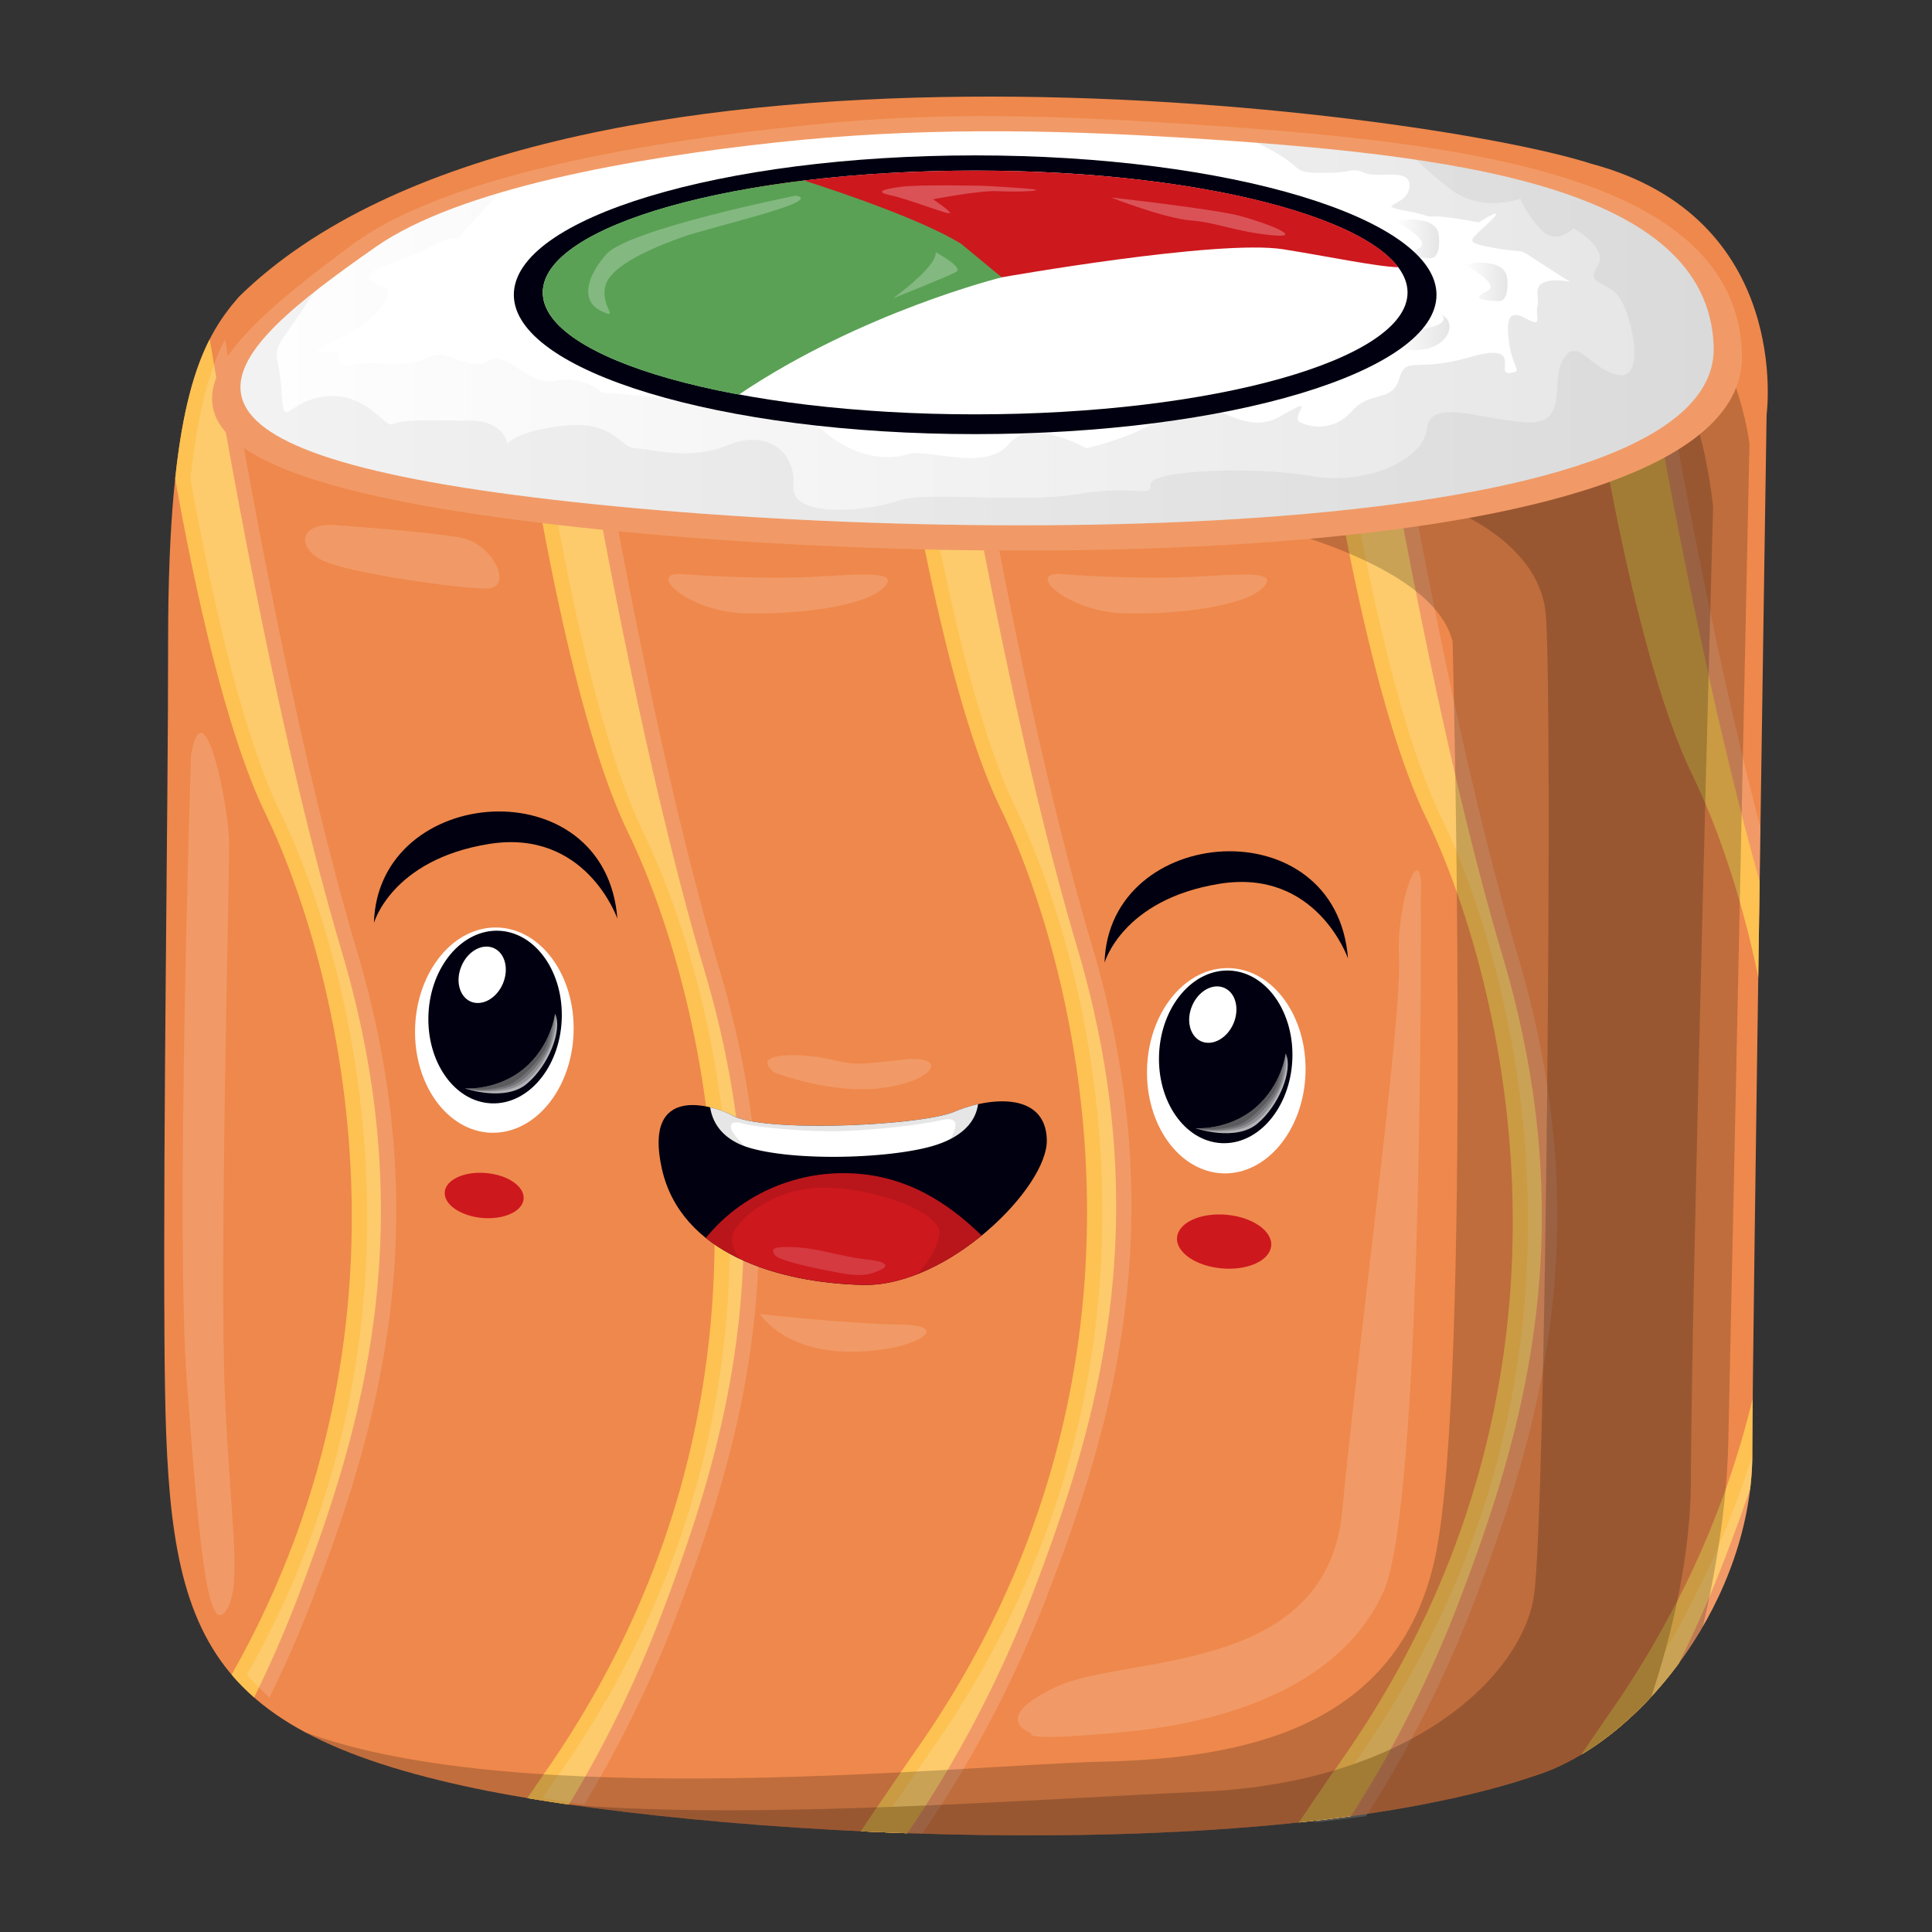 <svg data-bbox="17 10 166 180" viewBox="0 0 200 200" height="200" width="200" xmlns="http://www.w3.org/2000/svg" data-type="color">
    <rect x="0" y="0" width="200" height="200" fill="#333333" stroke="none"/>
    <g>
        <path d="M173.767 172.21h.008a125.382 125.382 0 0 0 3.179-6.91c.7-3.404 1.328-7.219 1.68-11.115-2.693 7.561-6.52 15.256-11.795 22.88a884.251 884.251 0 0 0-3.12 4.554c3.519-2.11 6.916-5.252 9.779-9.044l.142-.19.127-.175zm6.335-78.851l.19-9.052c-5.089-19.834-9.166-42.92-11.063-54.416-1.337.206-2.831.682-4.413 1.341l-.878 2.332s4.357 32.416 11.253 46.625c1.522 3.134 3.325 7.624 4.911 13.17zm-36.564-48.181l-.059.048-5.809 1.134c.522 3.134 1.198 6.91 2.013 10.948 2.625 1.119 5.006 2.396 6.868 3.864a813.973 813.973 0 0 1-3.013-15.994zm7.114 35.066c1.522 6.521 3.171 12.924 4.891 18.723 8.513 28.64 2.005 49.736-4.504 66.817-3.749 9.821-8.153 17.493-11.222 22.23l-.087.016-.079.008-.083.008-.083.016-.989.127-.079.016-.087.008-.079.008-.083.016h-.083l-.083.016-.083.016h-.083l-.083.016-.083.016h-.083l-.087.016-.079.016-.838.095-.083.008-.083.008-.087.016-.079.008-.087.008-.083.008-.083.008-.087.016-.083.008-.083.008-.087.008-.929.103-.083.008-.087.008-.087.016c1.4-2.087 3.001-4.427 4.832-7.077 23.977-34.677 18.038-70.696 11.506-89.205-.039-4.445-.095-8.555-.158-12.141zM98.103 183.206c-1.566.095-3.183.182-4.852.27-1.562 2.277-2.93 4.3-4.124 6.101h.071l.071.008h.15l.075.008.075.008h.221l.075.008.075.008h.071l.522.024.071.008h.221l.079.008.147.008h.075l.222.016h.225l.075.008.075.008h.227l.071.008.221.008h.154l.075.008.071.008h.079l.973.032.071.008.075.008h.154a105.428 105.428 0 0 0 4.209-6.571zm-37.509.698a245.979 245.979 0 0 1-4.31-.23c-.589.849-1.15 1.674-1.692 2.459l.063.008.063.016.064.016h.063l.067.016.067.016h.063l.063.016.067.016h.067l.064.016.063.016.067.008.067.008.328.056.067.008.064.016.071.008.064.008.067.016h.067l.067.016.063.016h.067l.071.016.063.016h.067l.067.016.067.016h.067l.071.016.403.063.071.008.067.008.067.016.138.016.067.016.411.063.071.008.071.008.071.008.067.008.067.016.071.008.143.024.067.008.067.008.071.016c.552-.908 1.121-1.876 1.706-2.907z" fill="#FDC252" clip-rule="evenodd" fill-rule="evenodd" data-color="1"/>
        <path d="M24.731 30.723c-3.859 4.427-7.327 10.647-7.327 35.542 0 18.866-.522 49.204-.379 72.258.174 28.307 1.601 39.906 31.055 46.372 23.934 5.252 82.893 8.703 111.437-1.277 10.731-3.745 21.882-18.263 21.882-33.186 0-10.941 1.479-107.492 1.479-107.492s2.784-20.437-18.205-26.006C147.196 11.326 56.569-.519 24.731 30.723z" fill="#EF884C" clip-rule="evenodd" fill-rule="evenodd" data-color="2"/>
        <path d="M21.71 35.118c-1.534 2.999-2.823 7.307-3.574 14.439 1.906 10.726 5.156 26.038 9.339 34.646 6.457 13.305 18.007 51.195-3.499 89.157.7.833 1.479 1.611 2.329 2.356 1.542-3.118 3.1-6.617 4.555-10.44 6.512-17.073 13.021-38.176 4.508-66.809-6.193-20.825-11.317-49.338-13.658-63.349z" fill="#FDC252" clip-rule="evenodd" fill-rule="evenodd" data-color="1"/>
        <path d="M54.592 186.133c1.368.23 2.807.452 4.302.674a121.365 121.365 0 0 0 9.521-19.516c6.512-17.081 13.021-38.176 4.508-66.817-8.509-28.624-15.021-71.83-15.021-71.83l-4.124 10.949s4.353 32.416 11.253 46.617c6.896 14.209 19.604 56.455-8.351 96.885-.736 1.063-1.424 2.07-2.088 3.038z" fill="#FDC252" clip-rule="evenodd" fill-rule="evenodd" data-color="1"/>
        <path d="M89.127 189.577c1.573.071 3.163.135 4.768.198 2.887-4.133 8.481-12.932 13.08-24.99 6.508-17.089 13.017-38.184 4.504-66.817-8.513-28.64-15.022-71.838-15.022-71.838L92.33 37.086s4.357 32.416 11.257 46.617c6.896 14.201 19.604 56.455-8.347 96.885a518.975 518.975 0 0 0-6.113 8.989z" fill="#FDC252" clip-rule="evenodd" fill-rule="evenodd" data-color="1"/>
        <path d="M134.472 188.664c1.815-.199 3.598-.413 5.346-.651 3.068-4.736 7.473-12.408 11.222-22.23 6.508-17.081 13.017-38.176 4.504-66.817-8.513-28.624-15.022-71.83-15.022-71.83l-4.124 10.949s4.353 32.416 11.253 46.617c6.9 14.209 19.608 56.455-8.347 96.885a643.038 643.038 0 0 0-4.832 7.077z" fill="#FDC252" clip-rule="evenodd" fill-rule="evenodd" data-color="1"/>
        <path d="M163.72 181.619c.961-1.412 1.993-2.92 3.12-4.554 7.489-10.822 12.052-21.777 14.599-32.289-.024 2.61-.04 4.57-.04 5.657 0 1.23-.075 2.467-.221 3.689a210.024 210.024 0 0 1-2.598 7.14 122.58 122.58 0 0 1-4.804 10.948c-2.919 3.951-6.422 7.235-10.056 9.409z" fill="#FDC252" clip-rule="evenodd" fill-rule="evenodd" data-color="1"/>
        <path d="M23.296 35.118c-1.538 2.999-2.819 7.307-3.578 14.439 1.914 10.726 5.156 26.038 9.343 34.646 6.457 13.305 18.011 51.195-3.499 89.157a21.777 21.777 0 0 0 2.333 2.356c1.538-3.118 3.1-6.617 4.555-10.44 6.508-17.073 13.017-38.176 4.508-66.809-6.193-20.825-11.326-49.338-13.662-63.349z" fill="#FFFFFF" clip-rule="evenodd" fill-rule="evenodd" opacity=".15" data-color="3"/>
        <path d="M56.174 186.133c1.376.23 2.811.452 4.31.674a122.043 122.043 0 0 0 9.521-19.516c6.508-17.081 13.017-38.176 4.504-66.817-8.513-28.624-15.021-71.83-15.021-71.83L55.36 39.593s4.357 32.416 11.257 46.617c6.9 14.209 19.604 56.455-8.351 96.885-.732 1.063-1.428 2.07-2.092 3.038z" fill="#FFFFFF" clip-rule="evenodd" fill-rule="evenodd" opacity=".15" data-color="3"/>
        <path d="M90.708 189.577c1.582.071 3.167.135 4.768.198 2.895-4.133 8.485-12.932 13.08-24.99 6.512-17.089 13.021-38.184 4.508-66.817-8.509-28.64-15.022-71.838-15.022-71.838l-4.124 10.956s4.357 32.416 11.253 46.617 19.604 56.455-8.351 96.885a582.106 582.106 0 0 0-6.112 8.989z" fill="#FFFFFF" clip-rule="evenodd" fill-rule="evenodd" opacity=".15" data-color="3"/>
        <path d="M136.062 188.664c1.811-.199 3.594-.413 5.338-.651 3.068-4.736 7.477-12.408 11.222-22.23 6.512-17.081 13.025-38.176 4.508-66.817-8.509-28.624-15.022-71.83-15.022-71.83l-4.124 10.949s4.357 32.416 11.253 46.617c6.896 14.209 19.608 56.455-8.351 96.885a676.858 676.858 0 0 0-4.824 7.077z" fill="#FFFFFF" clip-rule="evenodd" fill-rule="evenodd" opacity=".15" data-color="3"/>
        <path d="M181.399 150.662c-.087 11.472-6.734 22.674-14.677 28.886.546-.793 1.111-1.618 1.704-2.483 6.101-8.814 10.26-17.723 12.973-26.403z" fill="#FFFFFF" clip-rule="evenodd" fill-rule="evenodd" opacity=".15" data-color="3"/>
        <path d="M182.241 85.703l-.13 9.155c-1.684-6.236-3.677-11.258-5.334-14.669-6.9-14.209-11.257-46.625-11.257-46.625l4.128-10.948c-.001-.001 5.302 35.176 12.593 63.087z" fill="#FFFFFF" clip-rule="evenodd" fill-rule="evenodd" opacity=".15" data-color="3"/>
        <path d="M173.625 165.752a99.166 99.166 0 0 1-6.785 11.313 884.251 884.251 0 0 0-3.12 4.554c2.519-1.507 4.978-3.554 7.224-5.982.981-2.967 1.938-6.323 2.681-9.885zM91.8 189.696l1.234.048.214.008.648.024c.546-.793 1.198-1.753 1.922-2.872-1.669.071-3.353.143-5.033.198-.59.865-1.139 1.69-1.657 2.475h.071l.071.008h.15l.075.008.075.008h.221l.075.008.075.008h.071l.522.024.071.008h.221l.079.008.147.008h.075l.222.016h.225l.075.008.075.008h.076v-.001zM176.527 83.14c.123-4.768.241-9.243.344-13.225-2.444-11.044-4.516-22.024-6.034-30.608-1.538.254-3.555.944-5.741 1.841 1.728 10.464 5.298 29.156 10.094 39.041.428.88.879 1.864 1.337 2.951zm-32.573 97.94a43.146 43.146 0 0 1-5.801 2.174 1059.175 1059.175 0 0 0-3.681 5.411l.087-.016.087-.008.083-.008.929-.103.087-.008.083-.008.083-.008.087-.016.083-.008.083-.008.087-.008.079-.008.087-.016.083-.008.083-.008.838-.095.079-.016.087-.016h.083l.083-.016.083-.016h.083l.083-.016.083-.016h.083l.083-.016.079-.008.087-.008.079-.016.989-.127.083-.016.083-.008.079-.008.087-.016a115.893 115.893 0 0 0 4.137-6.932z" fill="#FDC252" clip-rule="evenodd" fill-rule="evenodd" data-color="1"/>
        <path d="M168.066 22.615l-4.128 10.948s4.358 32.416 11.253 46.625c2.183 4.498 4.951 11.813 6.825 20.984l.142-9.925c-8.05-28.536-14.092-68.632-14.092-68.632z" fill="#FDC252" clip-rule="evenodd" fill-rule="evenodd" data-color="1"/>
        <path d="M142.06 30.033s1.194.96-1.977 1.444c-3.167.484-3.112-.619-3.112-.619s-1.431 2.745 2.214 2.816c3.65.064 4.606-2.951 2.875-3.641z" fill="#EBEADD" clip-rule="evenodd" fill-rule="evenodd" data-color="4"/>
        <path d="M35.158 54.397c-4.401-.524-4.583 2.523-1.372 3.792 3.203 1.269 13.744 2.737 16.587 2.737s.731-4.633-2.657-5.26c-3.397-.635-12.558-1.269-12.558-1.269z" fill="#FFFFFF" clip-rule="evenodd" fill-rule="evenodd" opacity=".15" data-color="3"/>
        <path d="M78.688 136.033s2.23 3.713 8.913 3.888c6.686.174 11.483-2.713 5.765-2.793-5.726-.08-14.678-1.095-14.678-1.095z" fill="#FFFFFF" clip-rule="evenodd" fill-rule="evenodd" opacity=".15" data-color="3"/>
        <path d="M80.159 111.026s6.073 2.38 11.491 1.555c5.417-.825 6.414-3.411 1.819-2.888-4.598.524-4.934.579-7.631-.048-2.694-.634-8.431-.8-5.679 1.381z" fill="#FFFFFF" clip-rule="evenodd" fill-rule="evenodd" opacity=".15" data-color="3"/>
        <path d="M147.089 92.874s.32 62.675-3.883 71.934c-4.203 9.267-15.203 13.344-26.524 14.455-11.32 1.119-9.901.167-9.901.167s-4.527-1.483 2.59-4.824c7.113-3.332 27.955-1.095 29.568-18.144 1.621-17.049 6.208-50.981 5.884-57.288-.323-6.3 2.587-12.964 2.266-6.3z" fill="#FFFFFF" clip-rule="evenodd" fill-rule="evenodd" opacity=".15" data-color="3"/>
        <path d="M19.776 78.182s-1.609 49.124-.439 64.714c1.171 15.589 2.048 26.331 3.947 23.983 1.906-2.356.585-8.981 0-22.365-.581-13.384.443-53.099.443-57.066-.001-3.975-2.634-16.772-3.951-9.266z" fill="#FFFFFF" clip-rule="evenodd" fill-rule="evenodd" opacity=".15" data-color="3"/>
        <path d="M70.788 59.45s7.493.555 13.04.278c5.552-.278 9.434-.698 7.631 1.119-1.803 1.817-8.323 2.784-14.29 2.65-5.962-.135-10.541-4.467-6.381-4.047z" fill="#FFFFFF" clip-rule="evenodd" fill-rule="evenodd" opacity=".15" data-color="3"/>
        <path d="M110.051 59.45s7.489.555 13.04.278c5.552-.278 9.434-.698 7.631 1.119-1.803 1.817-8.323 2.784-14.29 2.65-5.965-.135-10.544-4.467-6.381-4.047z" fill="#FFFFFF" clip-rule="evenodd" fill-rule="evenodd" opacity=".15" data-color="3"/>
        <path d="M31.54 179.303c4.183 2.253 9.577 4.062 16.54 5.593 23.934 5.252 82.893 8.703 111.437-1.277 6.188-2.158 12.515-7.902 16.766-15.232 1.241-5.347 2.475-12.242 2.625-18.969.316-14.011 2.195-103.469 2.195-103.469s-1.254-10.782-7.837-15.446c-6.583-4.681-29.786 14.725-29.786 14.725l-29.474 5.744s33.546 3.959 36.369 15.455c0 0 1.985 76.67-1.779 94.631-3.76 17.962-20.008 20.968-34.487 21.31-14.472.346-60.15 5.233-82.569-3.065z" clip-rule="evenodd" fill-rule="evenodd" opacity=".2"/>
        <path d="M59.119 186.84c27.793 3.982 75.586 5.458 100.398-3.221 3.946-1.381 7.948-4.205 11.427-7.981 2.112-6.363 4.104-14.534 4.104-22.642 0-17.192 2.293-100.534 2.293-100.534s-1.044-10.266-3.962-12.892c-2.918-2.626-23.756 9.306-23.756 9.306l.466 3.824s9.134 3.34 9.909 10.687c.775 7.346.043 93.433-1.206 101.795-1.253 8.354-12.712 19.342-34.388 20.294-17.5.769-45.732 2.934-65.285 1.364z" clip-rule="evenodd" fill-rule="evenodd" opacity=".2"/>
        <path d="M86.485 12.682c-16.097 1.459-39.517 4.871-49.991 12.622-16.761 12.4-27.56 22.714 17.133 28.529C98.316 59.649 181.075 59.3 180.331 36.61c-.617-18.795-29.387-22.008-58.924-23.864-11.846-.746-23.091-1.135-34.922-.064z" fill="#EF884C" clip-rule="evenodd" fill-rule="evenodd" data-color="2"/>
        <path d="M86.485 12.682c-16.097 1.459-39.517 4.871-49.991 12.622-16.761 12.4-27.56 22.714 17.133 28.529C98.316 59.649 181.075 59.3 180.331 36.61c-.617-18.795-29.387-22.008-58.924-23.864-11.846-.746-23.091-1.135-34.922-.064z" fill="#FFFFFF" clip-rule="evenodd" fill-rule="evenodd" opacity=".15" data-color="3"/>
        <path d="M80.286 14.752c-14.725 1.603-32.696 4.737-41.395 10.813-16.136 11.282-26.536 20.651 16.497 25.943 43.032 5.283 122.73 4.966 122.011-15.661-.581-16.692-27.042-19.865-54.788-21.579-14.393-.889-27.936-1.079-42.325.484z" fill="#FFFFFF" clip-rule="evenodd" fill-rule="evenodd" data-color="3"/>
        <linearGradient y2="34.578" x2="177.403" y1="34.578" x1="24.891" gradientUnits="userSpaceOnUse" id="aad068b7-7e87-43e2-a9d8-c3f0ce77bdcb">
            <stop offset="0" stop-color="#ffffff"/>
            <stop offset="1" stop-color="#000000"/>
        </linearGradient>
        <path d="M51.635 19.988c-5.085 1.515-9.545 3.348-12.744 5.585-16.136 11.274-26.536 20.643 16.497 25.935 43.032 5.283 122.73 4.966 122.011-15.661-.53-15.177-22.447-19.175-47.275-21.071.506.246 1.167.587 2.012 1.071 2.859 1.642 1.609 2.055 4.828 2.055 3.223 0 2.863-.619 4.294 0 1.431.611 4.832-.619 4.654 1.428-.178 2.055-3.756 1.849-.534 2.46 3.219.619 1.787.619 3.219.619s4.476.619 4.476.619 3.219-2.055 1.072 0c-2.147 2.047-2.685 2.047.715 2.666 3.401.611 1.969-.206 4.472 1.428 2.507 1.642 3.223 2.055 3.223 2.055s-3.582-.817-3.4 1.23c.178 2.047-.182.619 0 2.459.178 1.84-3.219-2.459-3.045 1.436.182 3.895 1.791 4.102.182 4.308-1.614.206 1.609-3.285-4.116-1.642-5.726 1.642-6.623-.206-7.335 2.253-.719 2.459-3.044 1.23-4.832 3.276-1.791 2.055-4.116 1.849-5.37 1.238-1.25-.619 2.147-3.078-2.143-.619-4.298 2.459-7.876-3.285-11.095-.619-3.223 2.666-8.944 3.904-8.944 3.904s-5.733-3.285-8.055-.413c-2.329 2.872-8.41.413-10.379 1.023-1.969.611-5.548.611-9.308-2.864-3.756-3.491-7.695-4.927-9.66-3.491-1.969 1.436-.898 1.23-6.085.619-5.188-.619-6.619-.619-6.619-.619s-1.969-1.84-4.832-1.23c-2.863.61-5.01-3.277-6.979-2.055-1.965 1.238-4.116-1.428-6.085-.405-1.969 1.023-4.294.611-6.082.611-1.787 0-3.223.825-3.223-.611s-5.366.817.178-2.055c5.552-2.872 4.832-5.125 4.832-5.125s-4.472-.817.182-2.46c4.65-1.634 4.832-2.459 6.441-2.665 1.609-.206-1.072 1.642 2.863-2.46a43.918 43.918 0 0 0 1.989-2.213z" fill="url(#aad068b7-7e87-43e2-a9d8-c3f0ce77bdcb)" clip-rule="evenodd" fill-rule="evenodd" opacity=".1"/>
        <path d="M32.553 30.214c-11.668 9.187-14.147 16.74 22.835 21.294 43.032 5.283 122.73 4.966 122.011-15.661-.404-11.678-13.476-16.74-30.794-19.31 1.135 1.079 2.388 2.19 3.559 3.062 3.361 2.507 7.22.96 7.22.96s.336 1.158 2.016 3.086c1.677 1.928 3.48-.016 3.48-.016s3.685 2.023 2.507 3.88c-1.179 1.856.443 1.515 1.914 2.872 1.471 1.349 3.242 8.949.297 8.441-2.95-.508-4.274-4.054-5.745-1.69-1.479 2.364.736 6.918-3.982 6.585-4.717-.333-9.873-2.531-10.166.682-.293 3.205-6.335 5.902-11.938 4.887s-16.651-.667-16.651.849c0 1.515-1.328 0-7.516 1.007-6.188 1.015-15.765-.333-18.564.682-2.799 1.015-11.202 2.023-10.905-1.523.292-3.547-2.799-5.902-6.778-4.221-3.978 1.69-8.106.333-9.581.333-1.475 0-2.21-2.864-7.22-2.364-5.01.508-6.042 1.864-6.042 1.864s-.296-2.364-3.832-2.364c-3.535 0-7.074-.167-7.955.341-.886.508-2.712-3.269-6.908-2.864-4.195.405-4.428 3.737-4.662-.405-.233-4.133-1.281-3.729.585-6.268.707-.965 1.771-2.552 2.815-4.139z" clip-rule="evenodd" fill-rule="evenodd" opacity=".05"/>
        <linearGradient y2="29.163" x2="156.058" y1="29.163" x1="151.531" gradientUnits="userSpaceOnUse" id="874fe6b5-84cc-44c9-b812-541a34784037">
            <stop offset="0" stop-color="#ffffff"/>
            <stop offset="1" stop-color="#000000"/>
        </linearGradient>
        <path d="M153.314 27.16c.392.087 2.558 0 2.712 1.69.158 1.698-.308 2.317-.85 2.317-.546 0-2.404-.087-2.017-.532.387-.444 1.629-.532.933-1.42-.7-.896-2.562-1.873-2.562-1.873l1.784-.182z" fill="url(#874fe6b5-84cc-44c9-b812-541a34784037)" clip-rule="evenodd" fill-rule="evenodd" opacity=".1"/>
        <linearGradient y2="34.424" x2="150.05" y1="34.424" x1="143.851" gradientUnits="userSpaceOnUse" id="fb8fb097-4123-4648-be74-3b8b8425476e">
            <stop offset="0" stop-color="#ffffff"/>
            <stop offset="1" stop-color="#000000"/>
        </linearGradient>
        <path d="M149.213 32.602s1.194.96-1.977 1.444c-3.167.484-3.108-.619-3.108-.619s-1.435 2.753 2.214 2.817c3.646.063 4.604-2.951 2.871-3.642z" fill="url(#fb8fb097-4123-4648-be74-3b8b8425476e)" clip-rule="evenodd" fill-rule="evenodd" opacity=".1"/>
        <linearGradient y2="24.716" x2="148.978" y1="24.716" x1="144.453" gradientUnits="userSpaceOnUse" id="e92d490b-ba2c-4ac4-9bfb-92d01d76c8b3">
            <stop offset="0" stop-color="#ffffff"/>
            <stop offset="1" stop-color="#000000"/>
        </linearGradient>
        <path d="M146.236 22.709c.383.095 2.558 0 2.712 1.698.154 1.682-.313 2.317-.85 2.317-.545 0-2.404-.095-2.016-.539.387-.444 1.629-.539.925-1.428-.696-.888-2.554-1.872-2.554-1.872l1.783-.176z" fill="url(#e92d490b-ba2c-4ac4-9bfb-92d01d76c8b3)" clip-rule="evenodd" fill-rule="evenodd" opacity=".1"/>
        <path d="M100.949 44.94c26.302 0 47.757-6.482 47.757-14.423 0-7.95-21.455-14.431-47.757-14.431s-47.757 6.482-47.757 14.431c0 7.941 21.455 14.423 47.757 14.423z" fill="#000010" clip-rule="evenodd" fill-rule="evenodd" data-color="5"/>
        <path d="M100.949 42.893c24.654 0 44.76-5.665 44.76-12.614 0-6.95-20.106-12.622-44.76-12.622-24.65 0-44.76 5.672-44.76 12.622s20.111 12.614 44.76 12.614z" fill="#FFFFFF" clip-rule="evenodd" fill-rule="evenodd" data-color="3"/>
        <path d="M100.949 17.657c21.542 0 39.529 4.292 43.795 10.004-2.139-.04-7.323-1.127-11.91-1.857-6.754-1.063-29.138 2.904-29.138 2.904l-12.806.825-14.06-9.885c6.963-1.262 15.238-1.991 24.119-1.991z" fill="#CD181E" clip-rule="evenodd" fill-rule="evenodd" data-color="6"/>
        <path d="M76.49 40.846c-12.218-2.253-20.3-6.148-20.3-10.567 0-5.196 11.135-9.655 27.038-11.599 4.334 1.397 12.226 4.094 16.251 6.545l4.219 3.483c-.001 0-14.524 3.586-27.208 12.138z" fill="#5AA155" clip-rule="evenodd" fill-rule="evenodd" data-color="7"/>
        <path d="M101.851 19.235s-6.912-.151-8.608.103c-1.697.246-2.851.5-.969.896 1.878.405 6.121 2.111 6.062 1.809-.06-.301-1.756-1.412-1.756-1.412s4.848-.944 6.726-.841c1.882.095 4.366 0 3.883-.159-.49-.142-5.338-.396-5.338-.396z" fill="#FFFFFF" clip-rule="evenodd" fill-rule="evenodd" opacity=".25" data-color="3"/>
        <path d="M115.002 20.441s10.637 1.19 13.309 1.896c2.681.706 7.05 2.388 3.266 2.007-3.788-.381-5.543-1.301-8.287-1.523-2.744-.206-8.288-2.38-8.288-2.38z" fill="#FFFFFF" clip-rule="evenodd" fill-rule="evenodd" opacity=".25" data-color="3"/>
        <path d="M82.381 20.251s-17.374 3.475-19.644 6.093c-2.266 2.618-2.471 4.951-.479 5.863 1.993.912-.138-.452.411-2.618.549-2.166 5.152-4.046 8.038-5.07 2.888-1.031 14.837-3.705 11.674-4.268z" fill="#FFFFFF" clip-rule="evenodd" fill-rule="evenodd" opacity=".25" data-color="3"/>
        <path d="M96.861 26.106s2.922 1.571 2.135 2.031c-.791.46-6.552 2.745-6.552 2.745s4.575-3.269 4.417-4.776z" fill="#FFFFFF" clip-rule="evenodd" fill-rule="evenodd" opacity=".25" data-color="3"/>
        <path d="M127.284 100.221c4.528.143 8.047 5.022 7.861 10.884-.19 5.863-4.017 10.504-8.541 10.361-4.531-.151-8.051-5.03-7.861-10.893.186-5.862 4.009-10.503 8.541-10.352z" fill="#FFFFFF" clip-rule="evenodd" fill-rule="evenodd" data-color="3"/>
        <path d="M126.963 125.751c2.689.238 4.764 1.682 4.63 3.205-.134 1.539-2.424 2.586-5.116 2.348-2.689-.238-4.761-1.666-4.63-3.205.134-1.531 2.423-2.586 5.116-2.348z" fill="#CD181E" clip-rule="evenodd" fill-rule="evenodd" data-color="6"/>
        <path d="M50.326 121.435c2.254.19 3.989 1.396 3.879 2.682-.111 1.285-2.033 2.158-4.286 1.967-2.254-.206-3.99-1.404-3.879-2.689.114-1.277 2.032-2.166 4.286-1.96z" fill="#CD181E" clip-rule="evenodd" fill-rule="evenodd" data-color="6"/>
        <path d="M51.516 96.016c4.528.143 8.051 5.022 7.861 10.885-.19 5.871-4.017 10.504-8.545 10.361-4.528-.143-8.051-5.03-7.861-10.885.19-5.87 4.014-10.504 8.545-10.361z" fill="#FFFFFF" clip-rule="evenodd" fill-rule="evenodd" data-color="3"/>
        <path d="M63.91 95.097s-3.234-9.354-13.304-7.728C40.54 88.995 38.71 95.542 38.71 95.542c.399-14.424 23.993-16.16 25.2-.445z" fill="#000010" clip-rule="evenodd" fill-rule="evenodd" data-color="5"/>
        <path d="M51.671 96.351c3.806.185 6.705 4.325 6.476 9.258-.228 4.933-3.503 8.785-7.311 8.608-3.807-.177-6.71-4.318-6.48-9.259.227-4.924 3.506-8.775 7.315-8.607z" fill="#000010" clip-rule="evenodd" fill-rule="evenodd" data-color="5"/>
        <path d="M57.46 104.937s-.39 3.312-3.192 5.66c-2.801 2.348-6.162 2.074-6.162 2.074s4.166 1.433 6.421-.466c2.248-1.884 3.73-5.557 2.933-7.268z" fill="#FFFFFF" clip-rule="evenodd" fill-rule="evenodd" opacity=".7" data-color="3"/>
        <path d="M57.46 104.937s-.39 3.312-3.192 5.66c-2.801 2.348-6.162 2.074-6.162 2.074s.205.072.549.165c1.136.202 3.027.25 4.35-.162 1.65-.509 2.971-2.08 3.848-4.022.668-1.478.709-2.909.691-3.5a1.884 1.884 0 0 0-.084-.215z" clip-rule="evenodd" fill-rule="evenodd" opacity=".2"/>
        <path d="M57.383 105.38c-.22.99-.938 3.386-3.115 5.217-2.492 2.085-5.435 2.109-6.044 2.076 1.009.37 3.555.282 4.927-.314 1.436-.617 3.25-2.818 3.718-4.146.308-.869.452-2.089.514-2.833z" clip-rule="evenodd" fill-rule="evenodd" opacity=".2"/>
        <path d="M57.036 106.563c-.42 1.167-1.228 2.742-2.767 4.034-2.08 1.742-4.474 2.043-5.565 2.08 1.129.252 2.829-.007 3.799-.319 1.087-.345 2.644-1.829 3.588-3.177.509-.731.796-1.791.945-2.618z" clip-rule="evenodd" fill-rule="evenodd" opacity=".2"/>
        <path d="M51.1 98.141c1.182.511 1.61 2.157.955 3.697-.657 1.523-2.143 2.35-3.331 1.846-1.176-.518-1.605-2.164-.946-3.696.654-1.532 2.141-2.358 3.322-1.847z" fill="#FFFFFF" clip-rule="evenodd" fill-rule="evenodd" data-color="3"/>
        <path d="M139.543 99.217s-3.234-9.354-13.304-7.728c-10.066 1.626-11.896 8.173-11.896 8.173.399-14.424 23.993-16.16 25.2-.445z" fill="#000010" clip-rule="evenodd" fill-rule="evenodd" data-color="5"/>
        <path d="M127.304 100.472c3.806.185 6.705 4.325 6.476 9.258-.228 4.933-3.503 8.785-7.311 8.608-3.807-.177-6.71-4.318-6.48-9.259.227-4.925 3.506-8.776 7.315-8.607z" fill="#000010" clip-rule="evenodd" fill-rule="evenodd" data-color="5"/>
        <path d="M133.093 109.057s-.39 3.312-3.192 5.66c-2.801 2.348-6.162 2.074-6.162 2.074s4.166 1.433 6.421-.466c2.248-1.883 3.73-5.557 2.933-7.268z" fill="#FFFFFF" clip-rule="evenodd" fill-rule="evenodd" opacity=".7" data-color="3"/>
        <path d="M133.093 109.057s-.39 3.312-3.192 5.66c-2.801 2.348-6.162 2.074-6.162 2.074s.205.072.549.165c1.136.202 3.027.25 4.35-.162 1.65-.509 2.971-2.08 3.848-4.022.668-1.478.709-2.909.691-3.5a1.96 1.96 0 0 0-.084-.215z" clip-rule="evenodd" fill-rule="evenodd" opacity=".2"/>
        <path d="M133.016 109.5c-.22.99-.938 3.386-3.115 5.217-2.492 2.085-5.435 2.109-6.044 2.076 1.009.37 3.555.282 4.927-.314 1.436-.617 3.25-2.818 3.718-4.146.308-.868.451-2.089.514-2.833z" clip-rule="evenodd" fill-rule="evenodd" opacity=".2"/>
        <path d="M132.669 110.683c-.42 1.167-1.228 2.742-2.768 4.034-2.08 1.742-4.474 2.043-5.565 2.08 1.129.252 2.829-.007 3.799-.319 1.087-.345 2.644-1.829 3.588-3.177.51-.73.796-1.791.946-2.618z" clip-rule="evenodd" fill-rule="evenodd" opacity=".2"/>
        <path d="M126.733 102.262c1.182.511 1.61 2.157.955 3.697-.657 1.523-2.143 2.35-3.331 1.846-1.176-.518-1.605-2.164-.946-3.696.653-1.532 2.14-2.359 3.322-1.847z" fill="#FFFFFF" clip-rule="evenodd" fill-rule="evenodd" data-color="3"/>
        <path d="M75.862 115.502c-2.092-1.12-9.302-3.371-7.353 5.454 1.953 8.827 12.062 11.854 20.831 12.058 8.768.204 19.16-10.095 19.026-15.035-.132-4.948-5.864-4.444-9.574-2.891-3.476 1.46-19.622 2.174-22.93.414z" fill="#000010" clip-rule="evenodd" fill-rule="evenodd" data-color="5"/>
        <path d="M75.862 115.502a10.049 10.049 0 0 0-2.341-.871c.182 1.255.981 3.313 4.19 4.227 4.771 1.346 13.981 1.076 18.529-.138 3.437-.922 4.781-2.672 5.002-4.417-.862.201-1.698.473-2.449.785-3.477 1.46-19.623 2.174-22.931.414z" fill="#FFFFFF" clip-rule="evenodd" fill-rule="evenodd" data-color="3"/>
        <path d="M75.862 115.502a10.049 10.049 0 0 0-2.341-.871c.171 1.177.884 3.053 3.598 4.031-.467-.459-1.313-1.352-1.435-1.851-.165-.682.499-.733 1.287-.486.788.247 6.34.985 11.195.722 4.847-.265 8.25-.85 9.082-1.048.759-.185 2.537-.569 1.145 1.91 1.871-.962 2.68-2.278 2.849-3.605-.862.201-1.698.473-2.449.785-3.477 1.459-19.623 2.173-22.931.413z" clip-rule="evenodd" fill-rule="evenodd" opacity=".1"/>
        <path d="M73.067 128.154c4.229 3.379 10.54 4.728 16.273 4.861 4.161.101 8.689-2.171 12.277-5.111-3.665-3.573-8.017-6.296-13.784-6.452-5.715-.164-11.225 2.33-14.766 6.702z" fill="#CD181E" clip-rule="evenodd" fill-rule="evenodd" data-color="6"/>
        <path d="M73.067 128.154a17.788 17.788 0 0 0 3.533 2.177c-.45-.607-.998-1.582-.757-2.486.395-1.455 4.109-4.95 9.547-4.894 5.436.065 11.922 2.616 11.844 4.621-.052 1.331-1.02 3.054-2.385 4.373 2.398-.92 4.733-2.37 6.769-4.04-3.665-3.573-8.017-6.296-13.784-6.452-5.716-.165-11.226 2.329-14.767 6.701z" clip-rule="evenodd" fill-rule="evenodd" opacity=".1"/>
        <path d="M86.409 131.672s-5.68-1.012-6.2-1.748c-.518-.744 0-.913 2.224-.808 2.227.105 5.006 1.027 7.115 1.238 2.109.21 2.663.626 1.548 1.134-1.107.51-2.103.737-4.687.184z" fill="#FFFFFF" clip-rule="evenodd" fill-rule="evenodd" opacity=".15" data-color="3"/>
    </g>
</svg>
